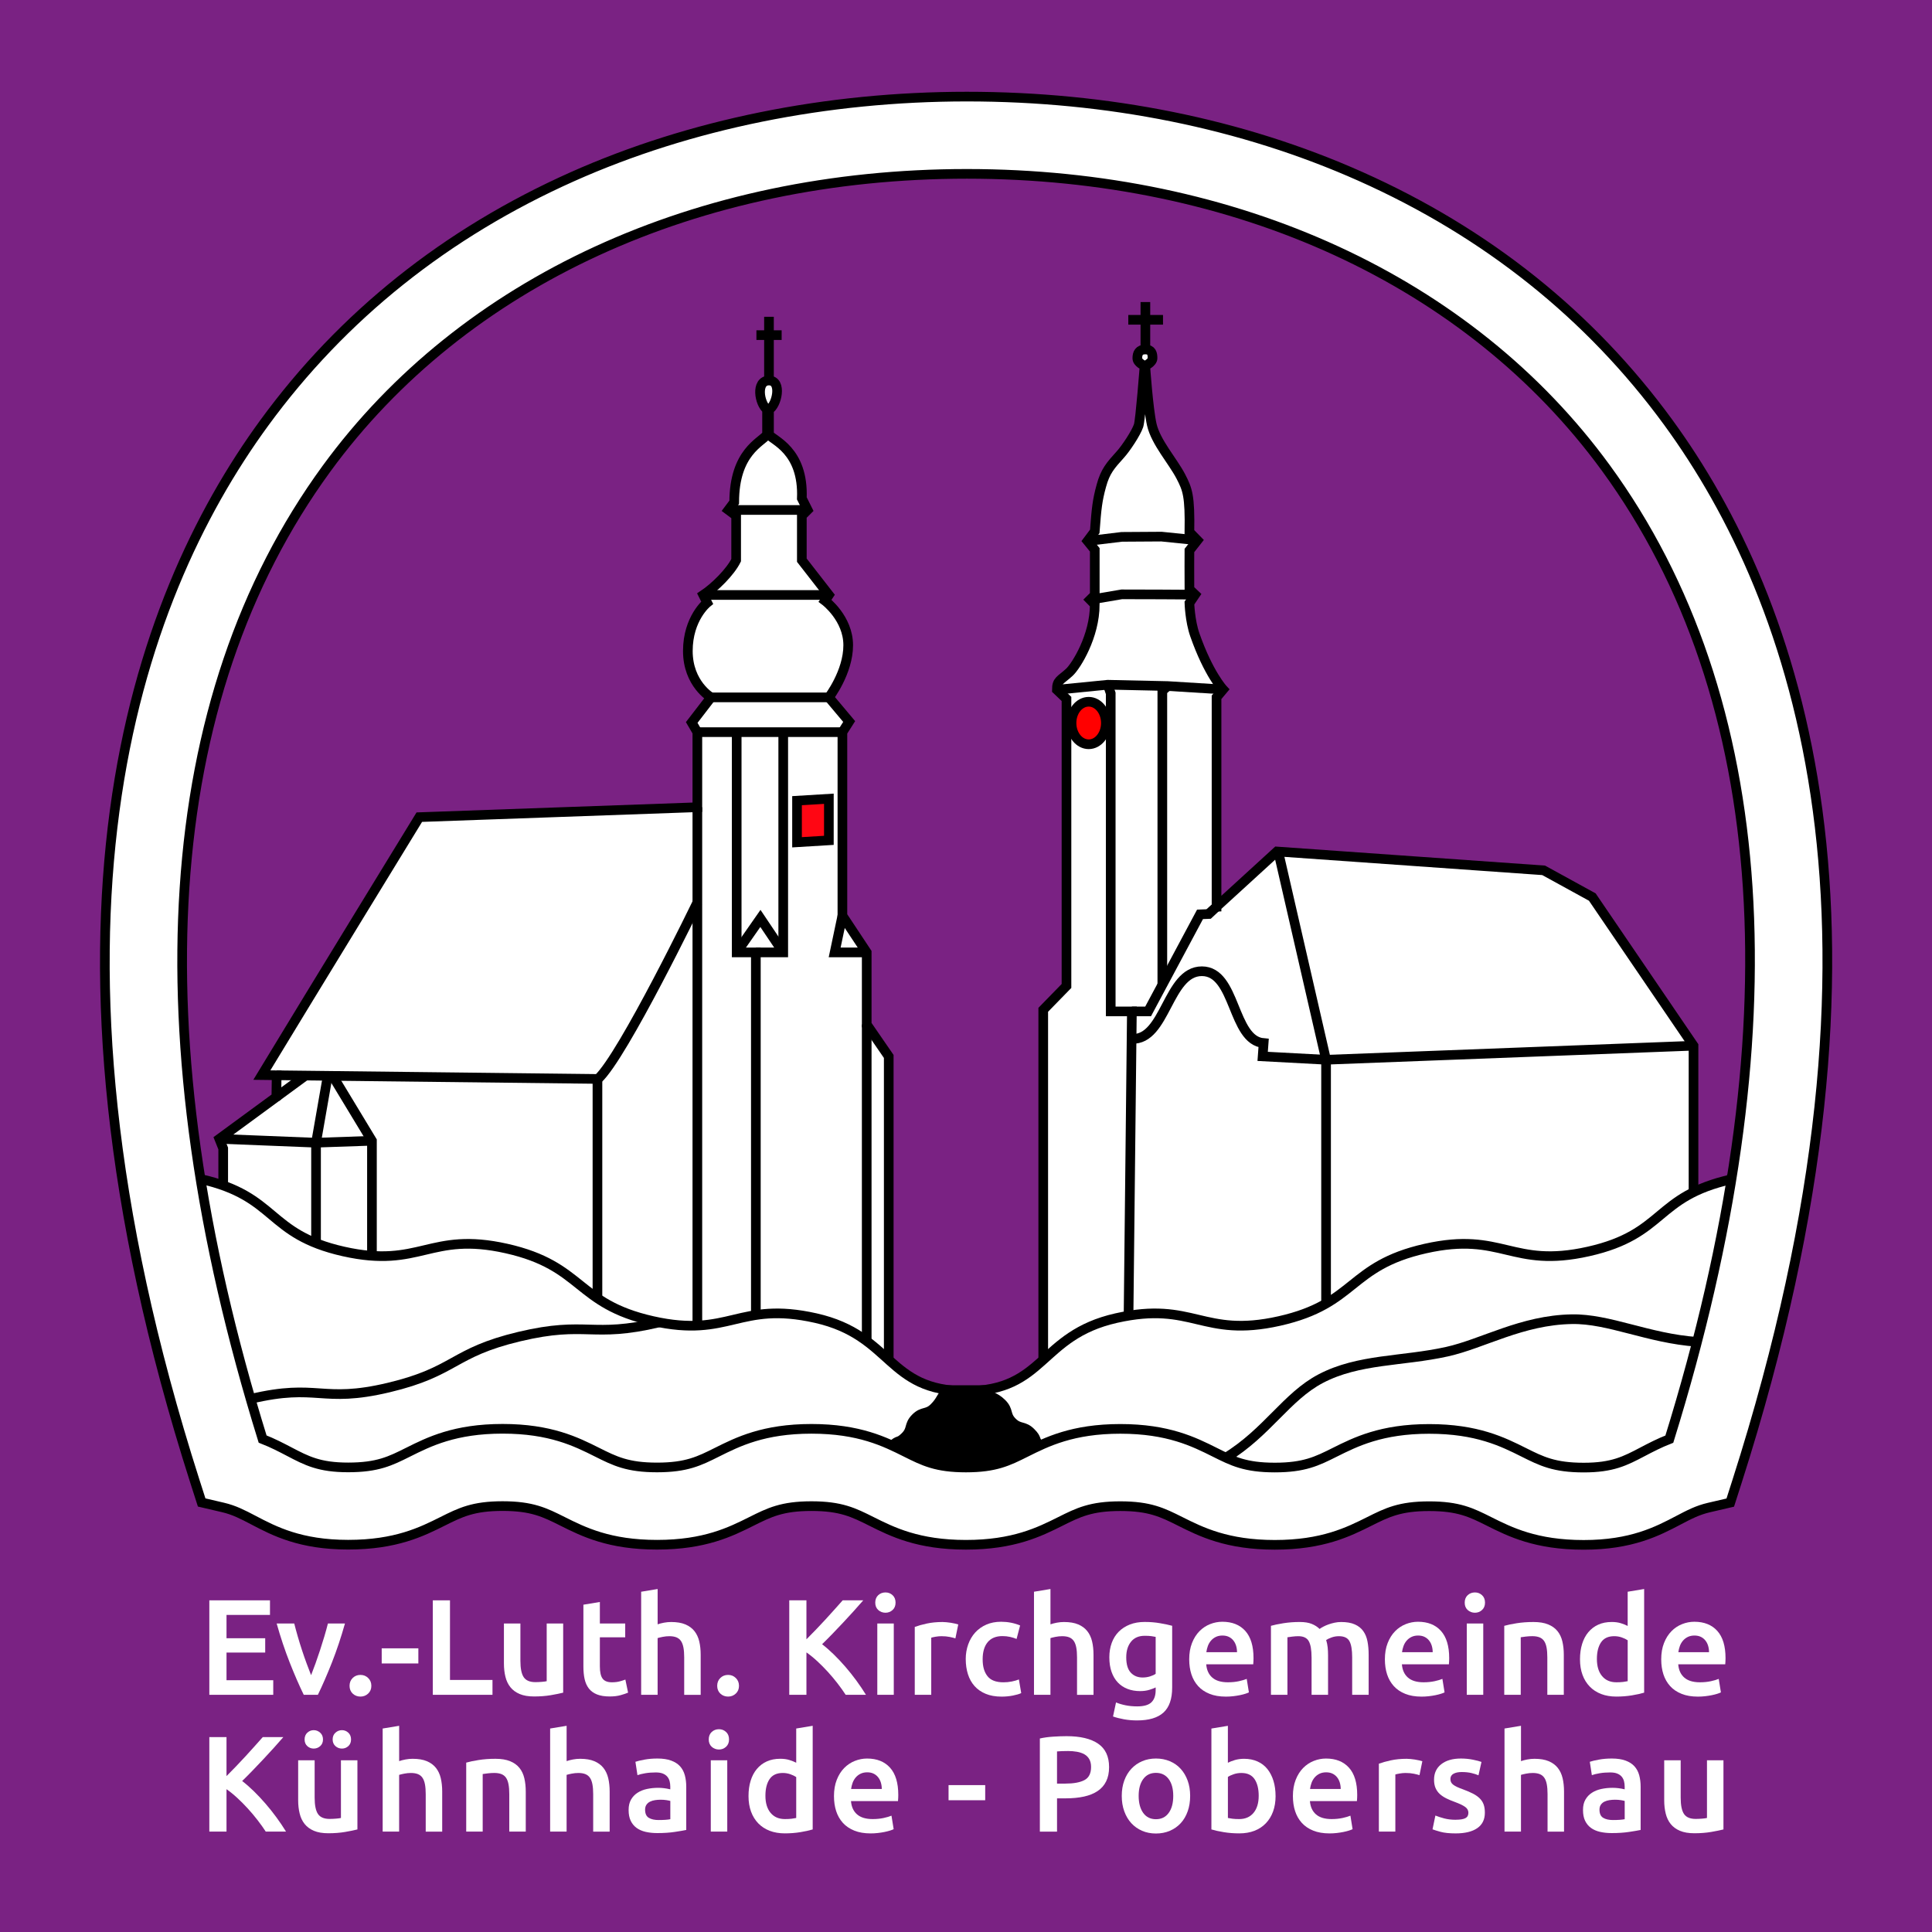 <?xml version="1.0" encoding="UTF-8"?>
<svg id="Logo" xmlns="http://www.w3.org/2000/svg" viewBox="0 0 1000 1000">
  <defs>
    <style>
      .cls-1, .cls-2, .cls-3, .cls-4, .cls-5 {
        stroke: #000;
        stroke-miterlimit: 10;
        stroke-width: 5px;
      }

      .cls-6, .cls-2 {
        fill: #fff;
      }

      .cls-7 {
        fill: #7a2283;
      }

      .cls-3 {
        fill: red;
      }

      .cls-4 {
        fill: none;
      }

      .cls-5 {
        fill: #ff0613;
      }
    </style>
  </defs>
  <g id="Hintergrund">
    <rect class="cls-7" x="0" width="1000" height="1000"/>
  </g>
  <g>
    <path class="cls-6" d="M108.35,877.23v-48.9h31.39v7.55h-22.5v12.07h20.03v7.41h-20.03v14.32h24.19v7.55h-33.08Z"/>
    <path class="cls-6" d="M157.22,877.23c-2.36-4.84-4.78-10.41-7.26-16.69-2.48-6.28-4.73-13.02-6.76-20.22h9.1c.52,2.07,1.12,4.29,1.81,6.67.68,2.38,1.42,4.75,2.2,7.13.78,2.38,1.58,4.68,2.41,6.92.83,2.24,1.59,4.25,2.3,6.03.71-1.79,1.46-3.8,2.27-6.03.8-2.23,1.59-4.54,2.37-6.92.78-2.38,1.52-4.75,2.23-7.13.71-2.38,1.32-4.6,1.84-6.67h8.82c-2.03,7.2-4.28,13.94-6.76,20.22-2.48,6.28-4.9,11.84-7.26,16.69h-7.3Z"/>
    <path class="cls-6" d="M192.21,872.58c0,1.65-.55,2.99-1.66,4.02-1.1,1.03-2.43,1.55-3.98,1.55s-2.94-.52-4.02-1.55c-1.08-1.03-1.62-2.38-1.62-4.02s.54-3,1.62-4.06c1.08-1.06,2.42-1.59,4.02-1.59s2.88.53,3.98,1.59c1.1,1.06,1.66,2.41,1.66,4.06Z"/>
    <path class="cls-6" d="M197.57,853.17h18.97v7.83h-18.97v-7.83Z"/>
    <path class="cls-6" d="M254.91,869.54v7.69h-30.89v-48.9h8.89v41.21h22.01Z"/>
    <path class="cls-6" d="M291.52,876.11c-1.65.42-3.79.86-6.42,1.31-2.63.45-5.53.67-8.68.67-2.96,0-5.44-.42-7.44-1.27-2-.85-3.6-2.02-4.8-3.53-1.2-1.5-2.06-3.3-2.57-5.4-.52-2.09-.78-4.39-.78-6.88v-20.68h8.53v19.33c0,3.95.58,6.77,1.73,8.47,1.15,1.69,3.16,2.54,6.03,2.54,1.03,0,2.13-.05,3.28-.14,1.15-.09,2.01-.21,2.57-.35v-29.85h8.53v35.78Z"/>
    <path class="cls-6" d="M301.96,830.59l8.53-1.41v11.15h13.12v7.13h-13.12v15.03c0,2.96.47,5.08,1.41,6.35.94,1.27,2.54,1.91,4.8,1.91,1.55,0,2.93-.16,4.13-.49,1.2-.33,2.15-.63,2.86-.92l1.41,6.77c-.99.42-2.28.86-3.88,1.31-1.6.45-3.48.67-5.64.67-2.63,0-4.83-.35-6.59-1.06-1.76-.71-3.16-1.73-4.2-3.07-1.03-1.34-1.76-2.96-2.19-4.87-.42-1.91-.63-4.08-.63-6.53v-31.97Z"/>
    <path class="cls-6" d="M331.86,877.23v-53.35l8.53-1.41v18.28c.94-.33,2.03-.61,3.28-.85,1.25-.24,2.48-.35,3.7-.35,2.96,0,5.42.41,7.37,1.24,1.95.82,3.51,1.98,4.69,3.46,1.17,1.48,2.01,3.26,2.5,5.33.49,2.07.74,4.38.74,6.92v20.75h-8.53v-19.41c0-1.98-.13-3.66-.39-5.05-.26-1.39-.68-2.52-1.27-3.39-.59-.87-1.38-1.51-2.36-1.91-.99-.4-2.21-.6-3.67-.6-1.13,0-2.28.12-3.46.35-1.18.24-2.05.45-2.61.63v29.36h-8.53Z"/>
    <path class="cls-6" d="M382.5,872.58c0,1.65-.55,2.99-1.66,4.02-1.1,1.03-2.43,1.55-3.98,1.55s-2.94-.52-4.02-1.55c-1.08-1.03-1.62-2.38-1.62-4.02s.54-3,1.62-4.06c1.08-1.06,2.42-1.59,4.02-1.59s2.88.53,3.98,1.59c1.1,1.06,1.66,2.41,1.66,4.06Z"/>
    <path class="cls-6" d="M437.72,877.23c-1.22-1.88-2.63-3.86-4.23-5.93-1.6-2.07-3.28-4.07-5.04-6-1.76-1.93-3.59-3.76-5.47-5.5-1.88-1.74-3.74-3.25-5.57-4.52v21.95h-8.89v-48.9h8.89v20.18c1.55-1.55,3.17-3.21,4.87-4.97,1.69-1.76,3.37-3.55,5.04-5.36,1.67-1.81,3.26-3.56,4.76-5.26,1.5-1.69,2.87-3.22,4.09-4.59h10.65c-1.55,1.79-3.2,3.65-4.94,5.58-1.74,1.93-3.53,3.87-5.36,5.82-1.83,1.95-3.68,3.89-5.54,5.82-1.86,1.93-3.68,3.76-5.47,5.5,1.98,1.51,3.98,3.26,6.03,5.26,2.05,2,4.06,4.14,6.03,6.42,1.98,2.28,3.87,4.66,5.68,7.13,1.81,2.47,3.47,4.93,4.97,7.37h-10.51Z"/>
    <path class="cls-6" d="M463.54,829.53c0,1.6-.52,2.87-1.55,3.81-1.04.94-2.26,1.41-3.67,1.41s-2.7-.47-3.74-1.41c-1.03-.94-1.55-2.21-1.55-3.81s.52-2.94,1.55-3.88c1.03-.94,2.28-1.41,3.74-1.41s2.63.47,3.67,1.41c1.03.94,1.55,2.24,1.55,3.88ZM462.62,877.23h-8.53v-36.91h8.53v36.91Z"/>
    <path class="cls-6" d="M494.5,848.02c-.71-.24-1.68-.48-2.93-.74-1.25-.26-2.69-.39-4.34-.39-.94,0-1.94.1-3,.28-1.06.19-1.8.35-2.22.49v29.57h-8.53v-35.14c1.65-.61,3.7-1.19,6.17-1.73,2.47-.54,5.21-.81,8.22-.81.56,0,1.22.04,1.98.11.75.07,1.5.17,2.26.28.75.12,1.48.26,2.19.42.71.17,1.27.32,1.69.46l-1.48,7.2Z"/>
    <path class="cls-6" d="M499.86,858.82c0-2.73.42-5.28,1.27-7.66.85-2.38,2.06-4.43,3.63-6.17,1.58-1.74,3.49-3.1,5.75-4.09,2.26-.99,4.8-1.48,7.62-1.48,3.48,0,6.77.63,9.88,1.91l-1.83,6.99c-.99-.42-2.11-.78-3.35-1.06-1.25-.28-2.57-.42-3.98-.42-3.34,0-5.88,1.05-7.62,3.14-1.74,2.09-2.61,5.04-2.61,8.86s.82,6.58,2.47,8.71c1.65,2.14,4.42,3.21,8.32,3.21,1.46,0,2.89-.14,4.3-.42s2.63-.64,3.67-1.06l1.2,7.06c-.94.47-2.36.89-4.27,1.27s-3.87.56-5.89.56c-3.15,0-5.89-.48-8.22-1.45s-4.26-2.3-5.78-4.02c-1.53-1.72-2.67-3.76-3.42-6.14-.75-2.38-1.13-4.95-1.13-7.73Z"/>
    <path class="cls-6" d="M535.19,877.23v-53.35l8.53-1.41v18.28c.94-.33,2.03-.61,3.28-.85s2.48-.35,3.7-.35c2.96,0,5.42.41,7.37,1.24,1.95.82,3.51,1.98,4.69,3.46,1.17,1.48,2.01,3.26,2.5,5.33.49,2.07.74,4.38.74,6.92v20.75h-8.53v-19.41c0-1.98-.13-3.66-.39-5.05-.26-1.39-.68-2.52-1.27-3.39-.59-.87-1.38-1.51-2.36-1.91s-2.21-.6-3.67-.6c-1.13,0-2.28.12-3.46.35-1.18.24-2.04.45-2.61.63v29.36h-8.53Z"/>
    <path class="cls-6" d="M606.71,873.49c0,5.88-1.49,10.18-4.48,12.91-2.99,2.73-7.56,4.09-13.72,4.09-2.26,0-4.46-.19-6.59-.56-2.14-.38-4.08-.87-5.82-1.48l1.55-7.27c1.46.61,3.11,1.1,4.97,1.48,1.86.38,3.87.56,6.03.56,3.43,0,5.88-.71,7.33-2.12,1.46-1.41,2.19-3.5,2.19-6.28v-1.41c-.85.42-1.96.85-3.35,1.27-1.39.42-2.97.63-4.76.63-2.35,0-4.5-.38-6.45-1.13-1.95-.75-3.62-1.86-5.01-3.32-1.39-1.46-2.47-3.28-3.25-5.47-.78-2.19-1.16-4.72-1.16-7.59,0-2.68.41-5.15,1.23-7.41.82-2.26,2.02-4.19,3.6-5.79,1.58-1.6,3.49-2.85,5.75-3.74,2.26-.89,4.82-1.34,7.69-1.34s5.41.21,7.9.64c2.49.42,4.61.87,6.35,1.34v31.97ZM582.94,857.83c0,3.62.79,6.27,2.36,7.94,1.57,1.67,3.61,2.5,6.1,2.5,1.36,0,2.64-.19,3.84-.56,1.2-.38,2.17-.82,2.93-1.34v-19.12c-.61-.14-1.36-.27-2.26-.39-.89-.12-2.02-.18-3.38-.18-3.1,0-5.48,1.02-7.12,3.07-1.65,2.05-2.47,4.74-2.47,8.08Z"/>
    <path class="cls-6" d="M615.53,858.96c0-3.25.48-6.09,1.45-8.54.96-2.45,2.25-4.48,3.84-6.1s3.43-2.85,5.5-3.67c2.07-.82,4.18-1.23,6.35-1.23,5.08,0,9.04,1.58,11.88,4.73,2.84,3.15,4.27,7.86,4.27,14.11,0,.47-.01,1-.04,1.59-.02.59-.06,1.12-.11,1.59h-24.33c.23,2.96,1.28,5.26,3.14,6.88s4.55,2.43,8.08,2.43c2.07,0,3.96-.19,5.68-.56,1.72-.38,3.07-.78,4.06-1.2l1.13,6.99c-.47.24-1.12.48-1.94.74-.82.26-1.76.49-2.82.71-1.06.21-2.2.39-3.42.53-1.22.14-2.47.21-3.74.21-3.25,0-6.07-.48-8.46-1.45-2.4-.96-4.37-2.3-5.92-4.02-1.55-1.72-2.7-3.74-3.46-6.07-.75-2.33-1.13-4.88-1.13-7.66ZM640.28,855.15c0-1.18-.17-2.29-.49-3.35-.33-1.06-.81-1.98-1.45-2.75-.63-.78-1.41-1.39-2.33-1.83s-2.01-.67-3.28-.67-2.47.25-3.46.74-1.82,1.14-2.5,1.94c-.68.8-1.21,1.72-1.59,2.75-.38,1.04-.63,2.09-.78,3.18h15.87Z"/>
    <path class="cls-6" d="M678.86,857.83c0-3.86-.48-6.64-1.45-8.36-.96-1.72-2.76-2.58-5.4-2.58-.94,0-1.97.07-3.1.21-1.13.14-1.97.26-2.54.35v29.78h-8.53v-35.71c1.65-.47,3.8-.92,6.45-1.34,2.66-.42,5.47-.64,8.43-.64,2.54,0,4.62.33,6.24.99,1.62.66,2.97,1.53,4.06,2.61.52-.38,1.17-.78,1.97-1.2.8-.42,1.69-.81,2.68-1.16s2.03-.65,3.14-.88c1.1-.24,2.22-.35,3.35-.35,2.87,0,5.23.41,7.09,1.24,1.86.82,3.32,1.98,4.37,3.46,1.06,1.48,1.79,3.27,2.19,5.36.4,2.09.6,4.39.6,6.88v20.75h-8.53v-19.41c0-3.86-.47-6.64-1.41-8.36-.94-1.72-2.75-2.58-5.43-2.58-1.36,0-2.66.22-3.88.67-1.22.45-2.14.88-2.75,1.31.38,1.18.63,2.42.78,3.74.14,1.32.21,2.73.21,4.23v20.39h-8.53v-19.41Z"/>
    <path class="cls-6" d="M716.81,858.96c0-3.25.48-6.09,1.45-8.54.96-2.45,2.25-4.48,3.84-6.1s3.43-2.85,5.5-3.67c2.07-.82,4.18-1.23,6.35-1.23,5.08,0,9.04,1.58,11.88,4.73,2.84,3.15,4.27,7.86,4.27,14.11,0,.47-.01,1-.04,1.59-.02.59-.06,1.12-.11,1.59h-24.33c.23,2.96,1.28,5.26,3.14,6.88s4.55,2.43,8.08,2.43c2.07,0,3.96-.19,5.68-.56,1.72-.38,3.07-.78,4.06-1.2l1.13,6.99c-.47.24-1.12.48-1.94.74-.82.26-1.76.49-2.82.71-1.06.21-2.2.39-3.42.53-1.22.14-2.47.21-3.74.21-3.25,0-6.07-.48-8.46-1.45-2.4-.96-4.37-2.3-5.92-4.02-1.55-1.72-2.7-3.74-3.46-6.07-.75-2.33-1.13-4.88-1.13-7.66ZM741.56,855.15c0-1.18-.17-2.29-.49-3.35-.33-1.06-.81-1.98-1.45-2.75-.63-.78-1.41-1.39-2.33-1.83s-2.01-.67-3.28-.67-2.47.25-3.46.74-1.82,1.14-2.5,1.94c-.68.8-1.21,1.72-1.59,2.75-.38,1.04-.63,2.09-.78,3.18h15.87Z"/>
    <path class="cls-6" d="M768.64,829.53c0,1.6-.52,2.87-1.55,3.81-1.03.94-2.26,1.41-3.67,1.41s-2.71-.47-3.74-1.41c-1.04-.94-1.55-2.21-1.55-3.81s.52-2.94,1.55-3.88c1.03-.94,2.28-1.41,3.74-1.41s2.63.47,3.67,1.41c1.03.94,1.55,2.24,1.55,3.88ZM767.73,877.23h-8.53v-36.91h8.53v36.91Z"/>
    <path class="cls-6" d="M778.59,841.53c1.65-.47,3.78-.92,6.42-1.34,2.63-.42,5.55-.64,8.75-.64,3.01,0,5.52.41,7.55,1.24,2.02.82,3.63,1.98,4.83,3.46,1.2,1.48,2.05,3.27,2.54,5.36.49,2.09.74,4.39.74,6.88v20.75h-8.53v-19.41c0-1.98-.13-3.66-.39-5.05-.26-1.39-.68-2.52-1.27-3.39-.59-.87-1.39-1.51-2.4-1.91-1.01-.4-2.25-.6-3.7-.6-1.08,0-2.21.07-3.39.21-1.18.14-2.04.26-2.61.35v29.78h-8.53v-35.71Z"/>
    <path class="cls-6" d="M851.02,876.11c-1.69.52-3.82.99-6.38,1.41s-5.25.63-8.08.63-5.53-.45-7.83-1.34c-2.3-.89-4.27-2.17-5.89-3.85-1.62-1.67-2.87-3.69-3.74-6.07-.87-2.38-1.3-5.05-1.3-8.01s.36-5.56,1.09-7.94c.73-2.38,1.8-4.41,3.21-6.1,1.41-1.69,3.13-3,5.15-3.92,2.02-.92,4.35-1.38,6.98-1.38,1.79,0,3.36.21,4.72.64,1.36.42,2.54.89,3.53,1.41v-17.71l8.53-1.41v53.63ZM826.55,858.68c0,3.76.89,6.72,2.68,8.86,1.79,2.14,4.25,3.21,7.41,3.21,1.36,0,2.53-.06,3.49-.18.96-.12,1.75-.25,2.36-.39v-21.17c-.75-.52-1.75-1-3-1.45-1.25-.45-2.57-.67-3.98-.67-3.1,0-5.37,1.06-6.81,3.18-1.43,2.12-2.15,4.99-2.15,8.61Z"/>
    <path class="cls-6" d="M859.84,858.96c0-3.25.48-6.09,1.45-8.54.96-2.45,2.25-4.48,3.84-6.1s3.43-2.85,5.5-3.67c2.07-.82,4.18-1.23,6.35-1.23,5.08,0,9.04,1.58,11.88,4.73,2.84,3.15,4.27,7.86,4.27,14.11,0,.47-.01,1-.04,1.59-.02.59-.06,1.12-.11,1.59h-24.33c.23,2.96,1.28,5.26,3.14,6.88s4.55,2.43,8.08,2.43c2.07,0,3.96-.19,5.68-.56,1.72-.38,3.07-.78,4.06-1.2l1.13,6.99c-.47.24-1.12.48-1.94.74-.82.26-1.76.49-2.82.71-1.06.21-2.2.39-3.42.53-1.22.14-2.47.21-3.74.21-3.25,0-6.07-.48-8.46-1.45-2.4-.96-4.37-2.3-5.92-4.02-1.55-1.72-2.7-3.74-3.46-6.07-.75-2.33-1.13-4.88-1.13-7.66ZM884.59,855.15c0-1.18-.17-2.29-.49-3.35-.33-1.06-.81-1.98-1.45-2.75-.63-.78-1.41-1.39-2.33-1.83s-2.01-.67-3.28-.67-2.47.25-3.46.74-1.82,1.14-2.5,1.94c-.68.8-1.21,1.72-1.59,2.75-.38,1.04-.63,2.09-.78,3.18h15.87Z"/>
    <path class="cls-6" d="M137.55,948.03c-1.22-1.88-2.63-3.86-4.23-5.93-1.6-2.07-3.28-4.07-5.04-6-1.76-1.93-3.59-3.76-5.47-5.5-1.88-1.74-3.74-3.25-5.57-4.52v21.95h-8.89v-48.9h8.89v20.18c1.55-1.55,3.17-3.21,4.87-4.97,1.69-1.76,3.37-3.55,5.04-5.36,1.67-1.81,3.26-3.56,4.76-5.26,1.5-1.69,2.87-3.22,4.09-4.59h10.65c-1.55,1.79-3.2,3.65-4.94,5.58-1.74,1.93-3.53,3.87-5.36,5.82-1.83,1.95-3.68,3.89-5.54,5.82-1.86,1.93-3.68,3.76-5.47,5.5,1.98,1.51,3.98,3.26,6.03,5.26,2.05,2,4.06,4.14,6.03,6.42,1.98,2.28,3.87,4.66,5.68,7.13,1.81,2.47,3.47,4.93,4.97,7.37h-10.51Z"/>
    <path class="cls-6" d="M185.02,946.91c-1.65.42-3.79.86-6.42,1.31-2.63.45-5.53.67-8.68.67-2.96,0-5.44-.42-7.44-1.27-2-.85-3.6-2.02-4.8-3.53-1.2-1.5-2.06-3.3-2.57-5.4-.52-2.09-.78-4.39-.78-6.88v-20.68h8.53v19.33c0,3.95.58,6.77,1.73,8.47,1.15,1.69,3.16,2.54,6.03,2.54,1.03,0,2.13-.05,3.28-.14,1.15-.09,2.01-.21,2.57-.35v-29.85h8.53v35.78ZM162.38,905.06c-1.27,0-2.37-.42-3.31-1.27-.94-.85-1.41-2-1.41-3.46s.47-2.62,1.41-3.49c.94-.87,2.05-1.31,3.31-1.31s2.39.44,3.35,1.31c.96.87,1.45,2.04,1.45,3.49s-.48,2.61-1.45,3.46c-.96.85-2.08,1.27-3.35,1.27ZM176.98,905.06c-1.27,0-2.39-.42-3.35-1.27-.96-.85-1.45-2-1.45-3.46s.48-2.62,1.45-3.49c.96-.87,2.08-1.31,3.35-1.31s2.37.44,3.31,1.31c.94.87,1.41,2.04,1.41,3.49s-.47,2.61-1.41,3.46c-.94.85-2.04,1.27-3.31,1.27Z"/>
    <path class="cls-6" d="M198.07,948.03v-53.35l8.53-1.41v18.28c.94-.33,2.03-.61,3.28-.85,1.25-.24,2.48-.35,3.7-.35,2.96,0,5.42.41,7.37,1.24,1.95.82,3.51,1.98,4.69,3.46,1.17,1.48,2.01,3.26,2.5,5.33.49,2.07.74,4.38.74,6.92v20.75h-8.53v-19.41c0-1.98-.13-3.66-.39-5.05-.26-1.39-.68-2.52-1.27-3.39-.59-.87-1.38-1.51-2.36-1.91-.99-.4-2.21-.6-3.67-.6-1.13,0-2.28.12-3.46.35-1.18.24-2.05.45-2.61.63v29.36h-8.53Z"/>
    <path class="cls-6" d="M241.3,912.33c1.65-.47,3.78-.92,6.42-1.34,2.63-.42,5.55-.64,8.75-.64,3.01,0,5.52.41,7.55,1.24,2.02.82,3.63,1.98,4.83,3.46,1.2,1.48,2.05,3.27,2.54,5.36.49,2.09.74,4.39.74,6.88v20.75h-8.53v-19.41c0-1.98-.13-3.66-.39-5.05-.26-1.39-.68-2.52-1.27-3.39-.59-.87-1.39-1.51-2.4-1.91-1.01-.4-2.25-.6-3.7-.6-1.08,0-2.21.07-3.39.21-1.18.14-2.05.26-2.61.35v29.78h-8.53v-35.71Z"/>
    <path class="cls-6" d="M284.75,948.03v-53.35l8.53-1.41v18.28c.94-.33,2.03-.61,3.28-.85,1.25-.24,2.48-.35,3.7-.35,2.96,0,5.42.41,7.37,1.24,1.95.82,3.51,1.98,4.69,3.46,1.17,1.48,2.01,3.26,2.5,5.33.49,2.07.74,4.38.74,6.92v20.75h-8.53v-19.41c0-1.98-.13-3.66-.39-5.05-.26-1.39-.68-2.52-1.27-3.39-.59-.87-1.38-1.51-2.36-1.91-.99-.4-2.21-.6-3.67-.6-1.13,0-2.28.12-3.46.35-1.18.24-2.05.45-2.61.63v29.36h-8.53Z"/>
    <path class="cls-6" d="M340.25,910.21c2.82,0,5.19.35,7.12,1.06,1.93.71,3.47,1.69,4.62,2.96,1.15,1.27,1.97,2.81,2.47,4.62.49,1.81.74,3.8.74,5.96v22.37c-1.32.28-3.3.62-5.96,1.02-2.66.4-5.65.6-8.99.6-2.21,0-4.23-.21-6.07-.63-1.83-.42-3.4-1.11-4.69-2.05-1.29-.94-2.3-2.16-3.03-3.67-.73-1.51-1.09-3.36-1.09-5.58s.41-3.9,1.23-5.36c.82-1.46,1.94-2.65,3.35-3.56,1.41-.92,3.04-1.58,4.9-1.98,1.86-.4,3.8-.6,5.82-.6.94,0,1.93.06,2.96.18,1.03.12,2.14.32,3.31.6v-1.41c0-.99-.12-1.93-.35-2.82-.24-.89-.65-1.68-1.23-2.36-.59-.68-1.36-1.21-2.33-1.59-.96-.38-2.18-.56-3.63-.56-1.97,0-3.79.14-5.43.42-1.65.28-2.99.61-4.02.99l-1.06-6.92c1.08-.38,2.66-.75,4.73-1.13,2.07-.38,4.28-.56,6.63-.56ZM340.96,942.04c2.63,0,4.63-.14,6-.42v-9.46c-.47-.14-1.15-.28-2.05-.42-.89-.14-1.88-.21-2.96-.21-.94,0-1.89.07-2.86.21-.96.14-1.83.4-2.61.78-.78.38-1.4.91-1.87,1.59-.47.68-.71,1.54-.71,2.58,0,2.02.63,3.42,1.9,4.2s2.99,1.16,5.15,1.16Z"/>
    <path class="cls-6" d="M377.35,900.33c0,1.6-.52,2.87-1.55,3.81-1.04.94-2.26,1.41-3.67,1.41s-2.7-.47-3.74-1.41c-1.03-.94-1.55-2.21-1.55-3.81s.52-2.94,1.55-3.88c1.03-.94,2.28-1.41,3.74-1.41s2.63.47,3.67,1.41c1.03.94,1.55,2.24,1.55,3.88ZM376.43,948.03h-8.53v-36.91h8.53v36.91Z"/>
    <path class="cls-6" d="M420.66,946.91c-1.69.52-3.82.99-6.38,1.41-2.56.42-5.25.63-8.08.63s-5.53-.45-7.83-1.34c-2.3-.89-4.27-2.17-5.89-3.85-1.62-1.67-2.87-3.69-3.74-6.07-.87-2.38-1.31-5.05-1.31-8.01s.36-5.56,1.09-7.94c.73-2.38,1.8-4.41,3.21-6.1,1.41-1.69,3.13-3,5.15-3.92,2.02-.92,4.35-1.38,6.98-1.38,1.79,0,3.36.21,4.73.64,1.36.42,2.54.89,3.53,1.41v-17.71l8.53-1.41v53.63ZM396.18,929.48c0,3.76.89,6.72,2.68,8.86,1.79,2.14,4.26,3.21,7.41,3.21,1.36,0,2.53-.06,3.49-.18.96-.12,1.75-.25,2.36-.39v-21.17c-.75-.52-1.75-1-3-1.45-1.25-.45-2.57-.67-3.98-.67-3.1,0-5.37,1.06-6.81,3.18-1.43,2.12-2.15,4.99-2.15,8.61Z"/>
    <path class="cls-6" d="M431.66,929.76c0-3.25.48-6.09,1.45-8.54.96-2.45,2.25-4.48,3.84-6.1,1.6-1.62,3.43-2.85,5.5-3.67,2.07-.82,4.18-1.23,6.35-1.23,5.08,0,9.04,1.58,11.88,4.73,2.84,3.15,4.27,7.86,4.27,14.11,0,.47-.01,1-.04,1.59-.02.59-.06,1.12-.11,1.59h-24.33c.23,2.96,1.28,5.26,3.14,6.88,1.86,1.62,4.55,2.43,8.08,2.43,2.07,0,3.96-.19,5.68-.56,1.72-.38,3.07-.78,4.06-1.2l1.13,6.99c-.47.24-1.12.48-1.94.74-.82.26-1.76.49-2.82.71-1.06.21-2.2.39-3.42.53-1.22.14-2.47.21-3.74.21-3.24,0-6.07-.48-8.46-1.45s-4.37-2.3-5.92-4.02c-1.55-1.72-2.7-3.74-3.46-6.07-.75-2.33-1.13-4.88-1.13-7.66ZM456.41,925.95c0-1.18-.17-2.29-.49-3.35-.33-1.06-.81-1.98-1.45-2.75-.63-.78-1.41-1.39-2.33-1.83-.92-.45-2.01-.67-3.28-.67s-2.47.25-3.46.74-1.82,1.14-2.5,1.94c-.68.8-1.21,1.72-1.59,2.75-.38,1.04-.63,2.09-.78,3.18h15.87Z"/>
    <path class="cls-6" d="M490.97,923.97h18.97v7.83h-18.97v-7.83Z"/>
    <path class="cls-6" d="M552.05,898.64c7.1,0,12.54,1.29,16.33,3.88,3.78,2.59,5.68,6.63,5.68,12.14,0,2.87-.51,5.33-1.52,7.37-1.01,2.05-2.48,3.72-4.41,5.01-1.93,1.29-4.28,2.25-7.05,2.86-2.78.61-5.95.92-9.52.92h-4.44v17.22h-8.89v-48.2c2.07-.47,4.36-.79,6.88-.95,2.51-.16,4.83-.25,6.95-.25ZM552.68,906.33c-2.26,0-4.12.07-5.57.21v16.65h4.3c4.28,0,7.57-.6,9.87-1.8s3.46-3.47,3.46-6.81c0-1.6-.31-2.94-.92-4.02-.61-1.08-1.46-1.93-2.54-2.54-1.08-.61-2.36-1.05-3.84-1.31-1.48-.26-3.07-.39-4.76-.39Z"/>
    <path class="cls-6" d="M616.02,929.55c0,2.92-.42,5.58-1.27,7.97-.85,2.4-2.04,4.45-3.6,6.14s-3.42,3.01-5.61,3.95c-2.19.94-4.6,1.41-7.23,1.41s-5.03-.47-7.19-1.41c-2.16-.94-4.02-2.26-5.57-3.95s-2.76-3.74-3.63-6.14c-.87-2.4-1.3-5.06-1.3-7.97s.43-5.56,1.3-7.94c.87-2.38,2.09-4.41,3.67-6.1,1.58-1.69,3.44-3,5.61-3.92,2.16-.92,4.54-1.38,7.12-1.38s4.97.46,7.16,1.38,4.06,2.22,5.61,3.92c1.55,1.69,2.76,3.73,3.63,6.1.87,2.38,1.3,5.02,1.3,7.94ZM607.27,929.55c0-3.67-.79-6.57-2.36-8.71-1.58-2.14-3.77-3.21-6.59-3.21s-5.02,1.07-6.59,3.21c-1.58,2.14-2.36,5.05-2.36,8.71s.79,6.66,2.36,8.82c1.57,2.17,3.77,3.25,6.59,3.25s5.02-1.08,6.59-3.25c1.58-2.16,2.36-5.1,2.36-8.82Z"/>
    <path class="cls-6" d="M660.24,929.62c0,2.96-.44,5.63-1.3,8.01-.87,2.38-2.12,4.41-3.74,6.1s-3.59,2.99-5.89,3.88c-2.3.89-4.91,1.34-7.83,1.34s-5.51-.21-8.08-.63c-2.56-.42-4.69-.89-6.38-1.41v-52.22l8.53-1.41v19.12c.99-.52,2.2-.99,3.63-1.41,1.43-.42,3.02-.64,4.76-.64,2.58,0,4.9.46,6.95,1.38,2.05.92,3.75,2.22,5.11,3.92,1.36,1.69,2.41,3.73,3.14,6.1.73,2.38,1.09,5,1.09,7.87ZM651.5,929.48c0-3.62-.72-6.49-2.15-8.61-1.44-2.12-3.7-3.18-6.81-3.18-1.41,0-2.74.21-3.98.64-1.25.42-2.25.89-3,1.41v21.24c.61.14,1.4.27,2.36.39.96.12,2.13.18,3.49.18,3.15,0,5.62-1.07,7.41-3.21,1.79-2.14,2.68-5.09,2.68-8.86Z"/>
    <path class="cls-6" d="M669.2,929.76c0-3.25.48-6.09,1.45-8.54.96-2.45,2.25-4.48,3.84-6.1s3.43-2.85,5.5-3.67c2.07-.82,4.18-1.23,6.35-1.23,5.08,0,9.04,1.58,11.88,4.73,2.84,3.15,4.27,7.86,4.27,14.11,0,.47-.01,1-.04,1.59-.02.59-.06,1.12-.11,1.59h-24.33c.23,2.96,1.28,5.26,3.14,6.88s4.55,2.43,8.08,2.43c2.07,0,3.96-.19,5.68-.56,1.72-.38,3.07-.78,4.06-1.2l1.13,6.99c-.47.24-1.12.48-1.94.74-.82.26-1.76.49-2.82.71-1.06.21-2.2.39-3.42.53-1.22.14-2.47.21-3.74.21-3.25,0-6.07-.48-8.46-1.45-2.4-.96-4.37-2.3-5.92-4.02-1.55-1.72-2.7-3.74-3.46-6.07-.75-2.33-1.13-4.88-1.13-7.66ZM693.95,925.95c0-1.18-.17-2.29-.49-3.35-.33-1.06-.81-1.98-1.45-2.75-.63-.78-1.41-1.39-2.33-1.83s-2.01-.67-3.28-.67-2.47.25-3.46.74-1.82,1.14-2.5,1.94c-.68.8-1.21,1.72-1.59,2.75-.38,1.04-.63,2.09-.78,3.18h15.87Z"/>
    <path class="cls-6" d="M734.72,918.82c-.71-.24-1.68-.48-2.93-.74-1.25-.26-2.69-.39-4.34-.39-.94,0-1.94.1-3,.28-1.06.19-1.8.35-2.22.49v29.57h-8.53v-35.14c1.65-.61,3.7-1.19,6.17-1.73,2.47-.54,5.21-.81,8.22-.81.56,0,1.22.04,1.97.11.75.07,1.5.17,2.26.28.75.12,1.48.26,2.19.42.71.17,1.27.32,1.69.46l-1.48,7.2Z"/>
    <path class="cls-6" d="M753.55,941.89c2.26,0,3.9-.27,4.94-.81,1.03-.54,1.55-1.47,1.55-2.79,0-1.22-.55-2.23-1.66-3.03-1.11-.8-2.93-1.67-5.47-2.61-1.55-.56-2.97-1.16-4.27-1.8-1.29-.64-2.41-1.38-3.35-2.22s-1.68-1.87-2.22-3.07c-.54-1.2-.81-2.67-.81-4.41,0-3.39,1.25-6.06,3.74-8.01s5.88-2.93,10.16-2.93c2.16,0,4.23.2,6.21.6,1.97.4,3.46.79,4.44,1.16l-1.55,6.92c-.94-.42-2.14-.81-3.6-1.16-1.46-.35-3.15-.53-5.08-.53-1.74,0-3.15.29-4.23.88-1.08.59-1.62,1.49-1.62,2.72,0,.61.11,1.15.32,1.62.21.47.58.91,1.09,1.31.52.4,1.2.8,2.04,1.2.85.4,1.88.81,3.1,1.24,2.02.75,3.74,1.49,5.15,2.22,1.41.73,2.57,1.55,3.49,2.47.92.92,1.59,1.96,2.01,3.14.42,1.18.63,2.59.63,4.23,0,3.53-1.3,6.2-3.92,8.01-2.61,1.81-6.34,2.72-11.18,2.72-3.24,0-5.85-.27-7.83-.81-1.97-.54-3.36-.98-4.16-1.3l1.48-7.13c1.27.52,2.79,1.01,4.55,1.48,1.76.47,3.77.71,6.03.71Z"/>
    <path class="cls-6" d="M778.73,948.03v-53.35l8.53-1.41v18.28c.94-.33,2.03-.61,3.28-.85s2.48-.35,3.7-.35c2.96,0,5.42.41,7.37,1.24,1.95.82,3.51,1.98,4.69,3.46,1.17,1.48,2.01,3.26,2.5,5.33.49,2.07.74,4.38.74,6.92v20.75h-8.53v-19.41c0-1.98-.13-3.66-.39-5.05-.26-1.39-.68-2.52-1.27-3.39-.59-.87-1.38-1.51-2.36-1.91s-2.21-.6-3.67-.6c-1.13,0-2.28.12-3.46.35-1.18.24-2.04.45-2.61.63v29.36h-8.53Z"/>
    <path class="cls-6" d="M834.24,910.21c2.82,0,5.2.35,7.12,1.06,1.93.71,3.47,1.69,4.62,2.96,1.15,1.27,1.97,2.81,2.47,4.62.49,1.81.74,3.8.74,5.96v22.37c-1.32.28-3.3.62-5.96,1.02-2.66.4-5.65.6-8.99.6-2.21,0-4.23-.21-6.07-.63-1.83-.42-3.4-1.11-4.69-2.05-1.29-.94-2.3-2.16-3.03-3.67-.73-1.51-1.09-3.36-1.09-5.58s.41-3.9,1.23-5.36c.82-1.46,1.94-2.65,3.35-3.56,1.41-.92,3.04-1.58,4.9-1.98,1.86-.4,3.8-.6,5.82-.6.94,0,1.93.06,2.96.18,1.03.12,2.14.32,3.31.6v-1.41c0-.99-.12-1.93-.35-2.82-.24-.89-.65-1.68-1.23-2.36-.59-.68-1.36-1.21-2.33-1.59-.96-.38-2.18-.56-3.63-.56-1.97,0-3.79.14-5.43.42-1.65.28-2.99.61-4.02.99l-1.06-6.92c1.08-.38,2.66-.75,4.73-1.13,2.07-.38,4.28-.56,6.63-.56ZM834.94,942.04c2.63,0,4.63-.14,6-.42v-9.46c-.47-.14-1.15-.28-2.04-.42-.89-.14-1.88-.21-2.96-.21-.94,0-1.89.07-2.86.21-.96.14-1.83.4-2.61.78-.78.38-1.4.91-1.87,1.59-.47.68-.71,1.54-.71,2.58,0,2.02.63,3.42,1.9,4.2s2.99,1.16,5.15,1.16Z"/>
    <path class="cls-6" d="M892.07,946.91c-1.65.42-3.79.86-6.42,1.31-2.63.45-5.53.67-8.67.67-2.96,0-5.44-.42-7.44-1.27-2-.85-3.6-2.02-4.8-3.53-1.2-1.5-2.06-3.3-2.57-5.4-.52-2.09-.78-4.39-.78-6.88v-20.68h8.53v19.33c0,3.95.58,6.77,1.73,8.47,1.15,1.69,3.16,2.54,6.03,2.54,1.03,0,2.13-.05,3.28-.14,1.15-.09,2.01-.21,2.57-.35v-29.85h8.53v35.78Z"/>
  </g>
  <g id="Kirche_Pobershau" data-name="Kirche Pobershau">
    <path id="Umriss_Pobershau" data-name="Umriss Pobershau" class="cls-2" d="M629.68,469.35v-108.42l3.4-4.06s-7.56-8.09-14.61-28.2c-2.58-7.36-2.83-16.53-2.83-16.53l2.94-4.35-2.94-2.8c-.07-5.56,0-20.06,0-20.06l4.14-5.27-4.14-4.25c.32-18.82-.95-22.08-4.49-28.88-4.14-7.94-12.93-17.66-14.99-26.76-1.86-8.24-3.39-30.45-3.39-30.45,0,0,3.78-1.62,3.78-3.92s-.42-4.52-3.71-4.52-4.16,2.05-4.16,4.52,3.75,3.92,3.75,3.92c0,0-2.15,28.18-3.11,31.01-1.32,3.92-6.57,11.75-9.34,14.82-5.25,5.82-7.87,8.72-9.93,16.28-2.06,7.53-2.5,11.5-3.4,23.62l-3.72,4.96,3.72,4.57v23.44l-2.4,2.38,2.4,2.45c0,16.47-9.63,31.85-13.13,35.09-4.53,4.21-6.5,4.09-6.49,9.08l4.98,4.75v148.56l-12.03,12.34v189.53l43.79.06,9.02-7.8,93.55,3.4,190.22-36.48v-130.12l-52.39-76.95-25.19-13.83-138.02-9.75-31.31,28.62Z"/>
    <polyline class="cls-4" points="585.86 523.51 594.26 523.51 621.13 473.27 625.67 473.09 629.68 469.35"/>
    <polyline class="cls-4" points="661.8 441.58 686.37 548.53 686.37 707.87"/>
    <path class="cls-4" d="M876.59,541.26l-190.22,7.27-32.82-1.75.5-6.88c-16.41-1.37-14.22-37.19-31.97-37.19s-18.69,35.77-36.22,35"/>
    <polyline class="cls-4" points="601.62 510.06 601.62 357.62 604.38 355.1"/>
    <line class="cls-4" x1="601.97" y1="165.53" x2="584.01" y2="165.53"/>
    <line class="cls-4" x1="592.85" y1="180.87" x2="592.85" y2="156.34"/>
    <polyline class="cls-4" points="547.05 357.02 573.35 354.42 604.38 355.1 633.08 356.87"/>
    <polyline class="cls-4" points="562.94 280.01 580.62 277.88 601.18 277.75 619.78 279.65"/>
    <polyline class="cls-4" points="583.79 712.26 585.86 523.51 574.91 523.51 574.91 358.89 573.35 354.42"/>
    <polyline class="cls-4" points="564.26 310.4 580.62 307.63 600.64 307.68 618.58 307.79"/>
    <ellipse id="Uhr_Pobershau" data-name="Uhr Pobershau" class="cls-3" cx="563.51" cy="374.23" rx="8.89" ry="11"/>
  </g>
  <g id="Kirche_Kühnhaide" data-name="Kirche Kühnhaide">
    <path id="Umriss_Kühnhaide" data-name="Umriss Kühnhaide" class="cls-2" d="M448.61,530.26v-37.3l-12.58-19v-95l3.5-5.5-10.5-12.5s10-13,10-27-12-23-12-23l2-3s-9.04-11.6-14-18v-23l3-3-3-6c1-25-15-30-17-33v-13c4-2,7-15,0-15s-5,12-1,15v13c-3,4-17,9-17,35l-3,4,4,3v23c-2.98,6.06-11,14-17,18l2,4s-10,8-10,25,12,24,12,24l-10,13,2.92,5v38.86l-143.92,5.14s-54.2,88.46-81.5,133.5l7.67.09-.16,11.26-29.51,21.65,2,5v45l48.06,15.78,28.94-4.75,116.72,27.98,51.71,14.53,30.29,14.4h57.37v12.61h0s11.39,0,11.39,0v-173.19l-11.39-16.55Z"/>
    <line class="cls-4" x1="448.61" y1="720" x2="448.61" y2="530.26"/>
    <polyline class="cls-4" points="436.02 473.96 432.02 492.96 448.61 492.96"/>
    <polyline class="cls-4" points="391.23 492.96 405.4 492.96 405.4 378.96"/>
    <line class="cls-4" x1="360.95" y1="417.82" x2="360.95" y2="692.99"/>
    <path class="cls-4" d="M361.02,466.96s-38.5,79.5-51.5,91.5l-166.33-1.91"/>
    <line class="cls-4" x1="309.24" y1="558.96" x2="309.24" y2="678.46"/>
    <line class="cls-4" x1="158.14" y1="556.72" x2="143.03" y2="567.81"/>
    <polyline class="cls-4" points="172.21 556.89 192.52 590.46 192.52 650.49"/>
    <polyline class="cls-4" points="192.52 590.46 163.52 591.46 113.52 589.46"/>
    <polyline class="cls-4" points="169.63 556.86 163.58 591.46 163.58 655.24"/>
    <polyline class="cls-4" points="381.31 378.96 381.31 492.96 391.23 492.96 391.23 707.39"/>
    <line class="cls-4" x1="398.02" y1="196.96" x2="398.02" y2="163.97"/>
    <line class="cls-4" x1="391.52" y1="173.46" x2="404.58" y2="173.46"/>
    <line class="cls-4" x1="377.02" y1="263.96" x2="418.02" y2="263.96"/>
    <line class="cls-4" x1="364.02" y1="307.96" x2="429.02" y2="307.96"/>
    <line class="cls-4" x1="360.95" y1="378.96" x2="436.02" y2="378.96"/>
    <line class="cls-4" x1="368.02" y1="360.96" x2="429.02" y2="360.96"/>
    <polyline class="cls-4" points="381.31 492.96 393.59 475.37 405.4 492.96"/>
    <polygon id="Uhr_Kühnhaide" data-name="Uhr Kühnhaide" class="cls-5" points="412.54 414.43 412.54 435.96 429.02 434.96 429.02 413.43 412.54 414.43"/>
  </g>
  <g id="Landschaft">
    <path id="Umriss_Landschaft" data-name="Umriss Landschaft" class="cls-2" d="M896.21,610.38c-40,9-34.02,28.37-74.02,37.37s-44.39-10.51-84.39-1.51c-40,9-35.61,28.51-75.61,37.51-40,9-44.39-10.51-84.39-1.51-40,9-36.8,37.76-77.8,37.76-41,0-37.81-28.76-77.81-37.76s-44.39,10.51-84.39,1.51c-40-9-35.61-28.51-75.61-37.51-40-9-44.39,10.51-84.39,1.51-40-9-34-28.51-74-37.51l16.2,159.76h760l16.21-159.62Z"/>
    <path id="Fluss" class="cls-1" d="M538.5,748.5c-3.75-3.75-1.19-3.31-4.94-7.06s-5.87-1.63-9.62-5.38-1.63-5.87-5.38-9.62-6.31-3.19-10.06-6.94h-18c-3.75,3.75-3.19,5.31-6.94,9.06s-5.87,1.63-9.62,5.38-1.63,5.87-5.38,9.62-3.31,1.19-7.06,4.94l37.35,37.33,39.65-37.33Z"/>
    <path class="cls-4" d="M129.71,724.08c35-8.33,36.44,2.45,71.44-5.88,35-8.33,32.68-18.06,67.68-26.39,35-8.33,37.32.99,72.32-7.34"/>
    <path class="cls-4" d="M878.4,694.54c-25.31-1.81-45.59-12.06-64.77-11.73-25.99.44-46.02,12.68-64.7,16.82-23.06,5.11-45.68,3.63-65.32,13.95-17.67,9.28-27.67,27.79-49.12,40.93"/>
  </g>
  <path id="Bogen" class="cls-2" d="M819.73,799.62h-.02c-24.71,0-38.13-6.72-48.92-12.12-9.15-4.58-15.76-7.89-31.02-7.89h-.02c-15.25,0-21.86,3.31-31,7.88-10.78,5.39-24.21,12.11-48.9,12.11h-.02c-24.71,0-38.13-6.72-48.92-12.12-9.15-4.58-15.76-7.89-31.02-7.89h-.01c-15.25,0-21.86,3.31-31.01,7.88-10.78,5.39-24.21,12.11-48.9,12.11h-.02c-24.71,0-38.13-6.72-48.92-12.12-9.15-4.58-15.76-7.89-31.02-7.89h-.01c-15.25,0-21.86,3.31-31.01,7.88-10.78,5.39-24.21,12.11-48.9,12.11h-.02c-24.71,0-38.13-6.72-48.91-12.12-9.15-4.58-15.76-7.89-31.02-7.89h-.02c-15.25,0-21.86,3.31-31,7.88-10.78,5.39-24.21,12.11-48.9,12.11h-.02c-24.76,0-38.22-7.05-49.03-12.72-5.54-2.9-9.91-5.19-15.75-6.56l-11.04-2.58-3.46-10.8C9.22,480.21,69.77,310.7,136.73,218.98c40.47-55.44,94.18-98.36,159.62-127.55,60.77-27.1,131.35-41.43,204.12-41.43s142.25,13.91,203.75,41.33c65.28,29.11,118.85,71.93,159.23,127.24,66.94,91.71,127.46,261.29,35.59,548.36l-3.46,10.81-11.06,2.57c-5.85,1.36-10.23,3.66-15.78,6.57-10.81,5.67-24.27,12.74-49.03,12.74ZM739.76,739.61h.02c24.71,0,38.13,6.72,48.92,12.12,9.15,4.58,15.76,7.89,31.02,7.89h.01c14.9,0,21.42-3.42,30.44-8.16,4.12-2.16,8.58-4.5,13.88-6.57,65.23-210.14,53.9-383.81-32.91-502.74-70.59-96.7-191.11-152.16-330.68-152.16s-260.67,55.61-331.44,152.56c-86.82,118.95-98.21,292.46-33.09,502.3,5.27,2.06,9.7,4.38,13.81,6.53,9.03,4.73,15.56,8.15,30.48,8.15h.01c15.25,0,21.86-3.31,31-7.88,10.78-5.39,24.21-12.11,48.9-12.11h.02c24.71,0,38.13,6.72,48.91,12.12,9.15,4.58,15.76,7.89,31.01,7.89h.02c15.25,0,21.86-3.31,31-7.88,10.78-5.39,24.2-12.11,48.9-12.11h.02c24.71,0,38.13,6.72,48.92,12.12,9.15,4.58,15.76,7.89,31.02,7.89h.02c15.25,0,21.86-3.31,31-7.88,10.78-5.39,24.21-12.11,48.9-12.11h.02c24.71,0,38.13,6.72,48.92,12.12,9.15,4.58,15.76,7.89,31.02,7.89h.01c15.25,0,21.86-3.31,31.01-7.88,10.78-5.39,24.21-12.11,48.9-12.11Z"/>
</svg>
